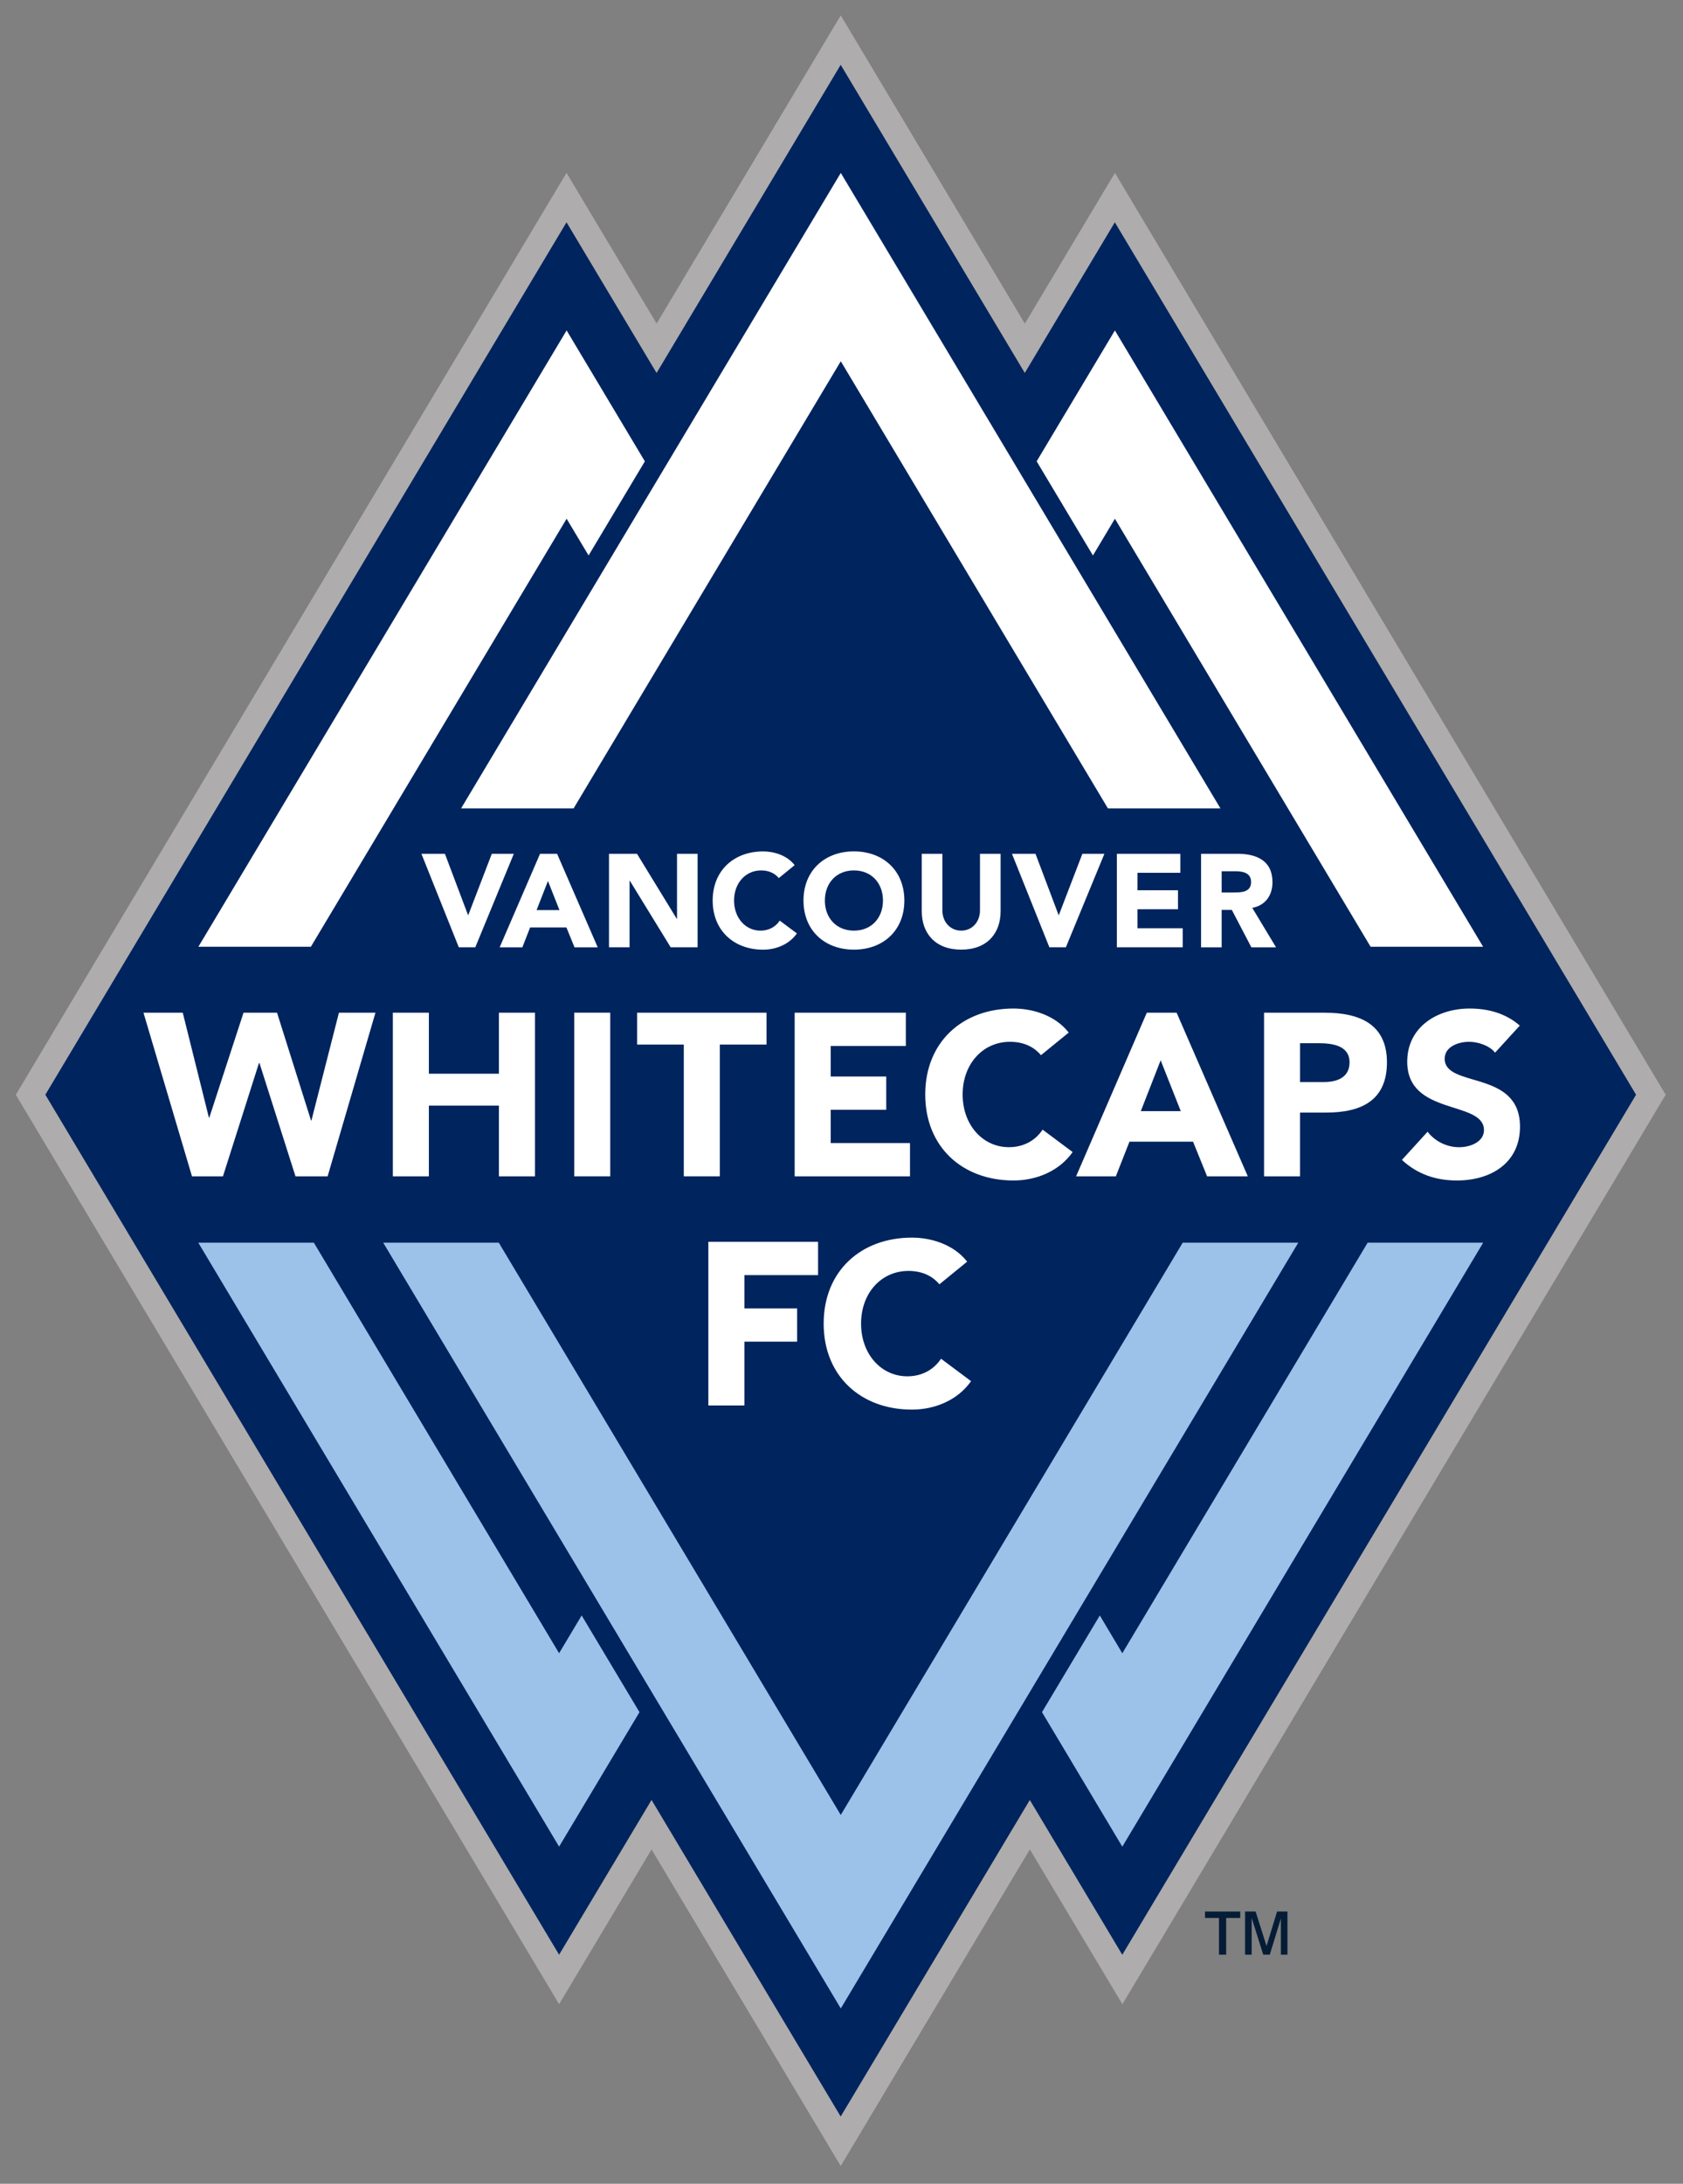 <?xml version="1.0" encoding="UTF-8" standalone="no"?>
<!-- Created with Inkscape (http://www.inkscape.org/) -->

<svg
   xmlns:dc="http://purl.org/dc/elements/1.1/"
   xmlns:cc="http://creativecommons.org/ns#"
   xmlns:rdf="http://www.w3.org/1999/02/22-rdf-syntax-ns#"
   xmlns:svg="http://www.w3.org/2000/svg"
   xmlns="http://www.w3.org/2000/svg"
   xmlns:sodipodi="http://sodipodi.sourceforge.net/DTD/sodipodi-0.dtd"
   xmlns:inkscape="http://www.inkscape.org/namespaces/inkscape"
   version="1.1"
   width="361.417"
   height="468.78"
   id="svg6395"
   inkscape:version="0.48.1 "
   sodipodi:docname="Vancouver Whitecaps Logo.svg">
  <rect width="100%" height="100%" fill="#808080" stroke="none"/>
  <sodipodi:namedview
     pagecolor="#ffffff"
     bordercolor="#666666"
     borderopacity="1"
     objecttolerance="10"
     gridtolerance="10"
     guidetolerance="10"
     inkscape:pageopacity="0"
     inkscape:pageshadow="2"
     inkscape:window-width="1366"
     inkscape:window-height="706"
     id="namedview38"
     showgrid="false"
     inkscape:zoom="1.0718605"
     inkscape:cx="180.70866"
     inkscape:cy="182.30475"
     inkscape:window-x="-8"
     inkscape:window-y="-8"
     inkscape:window-maximized="1"
     inkscape:current-layer="g6470" />
  <defs
     id="defs6397">
    <clipPath
       id="clipPath3043">
      <path
         d="m 690.378,501.667 79.121,0 0,79.121 -79.121,0 0,-79.121 z"
         id="path3045" />
    </clipPath>
  </defs>
  <g
     transform="translate(-178.004,-324.594)"
     id="layer1">
    <g
       transform="matrix(5.484,0,0,5.484,-1546.187,-2493.509)"
       id="g6470">
      <g
         id="g4301">
        <path
           style="fill:#aeacad;fill-opacity:1;fill-rule:nonzero;stroke:none"
           id="path4489"
           d="m 347.326,514.479 -0.854,1.429 -6.356,10.635 -2.674,-4.471 -0.853,-1.429 -0.855,1.429 -20.406,34.148 -0.305,0.51 0.305,0.51 20.116,33.661 0.854,1.429 0.854,-1.429 2.766,-4.629 6.553,10.963 0.854,1.429 0.854,-1.429 6.553,-10.964 2.769,4.633 0.854,1.426 0.854,-1.426 20.116,-33.664 0.306,-0.51 -0.306,-0.51 -20.409,-34.146 -0.853,-1.429 -0.855,1.429 -2.672,4.47 -6.355,-10.635 -0.854,-1.429 z m 0,1.939 7.209,12.062 3.527,-5.897 20.407,34.146 -20.117,33.663 -3.621,-6.059 -7.406,12.391 -7.406,-12.391 -3.62,6.058 -20.116,-33.661 20.407,-34.148 3.526,5.899 7.21,-12.062 z" />
        <path
           style="fill:#00245e;fill-opacity:1;fill-rule:nonzero;stroke:none"
           id="path4491"
           d="m 339.918,584.333 7.406,12.391 7.406,-12.391 3.621,6.059 20.117,-33.663 -20.409,-34.148 -3.526,5.897 -7.209,-12.062 -7.21,12.064 -3.526,-5.899 -20.407,34.148 20.116,33.661 3.62,-6.058 z" />
        <path
           style="fill:#9dc2ea;fill-opacity:1;fill-rule:nonzero;stroke:none"
           id="path4493"
           d="m 360.717,562.521 -13.39,22.401 -13.391,-22.401 -4.526,0 17.918,29.975 17.914,-29.975 -4.524,0 z m -24.419,16.071 -9.604,-16.071 -4.525,0 14.129,23.641 3.147,-5.264 -2.264,-3.785 -0.884,1.479 z m 31.661,-16.071 -9.607,16.071 -0.881,-1.479 -2.264,3.785 3.145,5.265 14.131,-23.642 -4.524,0 z" />
        <path
           style="fill:#ffffff;fill-opacity:1;fill-rule:nonzero;stroke:none"
           id="path4495"
           d="m 358.062,526.811 -3.064,5.124 2.204,3.686 0.86,-1.439 10.012,16.754 4.406,0 -14.419,-24.125 z m -35.889,24.125 4.405,0 10.014,-16.754 0.86,1.438 2.204,-3.684 -3.064,-5.125 -14.419,24.125 z" />
        <path
           style="fill:#ffffff;fill-opacity:1;fill-rule:nonzero;stroke:none"
           id="path4497"
           d="m 336.865,545.522 10.463,-17.504 10.461,17.504 4.406,0 -14.867,-24.876 -14.869,24.876 4.406,0 z" />
        <path
           style="fill:#ffffff;fill-opacity:1;fill-rule:nonzero;stroke:none"
           id="path4499"
           d="m 320.022,553.518 1.538,0 1.024,4.107 0.016,0 1.34,-4.107 1.312,0 1.33,4.216 0.018,0 1.076,-4.216 1.43,0 -1.873,6.406 -1.258,0 -1.411,-4.435 -0.019,0 -1.411,4.435 -1.212,0 -1.9,-6.406 z" />
        <path
           style="fill:#ffffff;fill-opacity:1;fill-rule:nonzero;stroke:none"
           id="path4501"
           d="m 329.787,553.518 1.411,0 0,2.389 2.743,0 0,-2.389 1.411,0 0,6.406 -1.411,0 0,-2.769 -2.743,0 0,2.769 -1.411,0 0,-6.406 z" />
        <path
           style="fill:#ffffff;fill-opacity:1;fill-rule:nonzero;stroke:none"
           id="path4503"
           d="m 336.89,553.517 1.41,0 0,6.406 -1.41,0 0,-6.406 z" />
        <path
           style="fill:#ffffff;fill-opacity:1;fill-rule:nonzero;stroke:none"
           id="path4505"
           d="m 341.18,554.766 -1.827,0 0,-1.248 5.067,0 0,1.248 -1.829,0 0,5.157 -1.411,0 0,-5.157 z" />
        <path
           style="fill:#ffffff;fill-opacity:1;fill-rule:nonzero;stroke:none"
           id="path4507"
           d="m 345.521,553.518 4.354,0 0,1.304 -2.941,0 0,1.194 2.174,0 0,1.302 -2.174,0 0,1.304 3.104,0 0,1.302 -4.516,0 0,-6.406 z" />
        <g
           id="g4509"
           transform="matrix(1.25,0,0,-1.25,-565.029,1232.979)">
          <g
             id="g4511"
             clip-path="url(#clipPath3043)">
            <path
               style="fill:#ffffff;fill-opacity:1;fill-rule:nonzero;stroke:none"
               id="path4513"
               d="m 736.157,542.238 c -0.224,0.267 -0.55,0.419 -0.97,0.419 -0.853,0 -1.484,-0.695 -1.484,-1.65 0,-0.956 0.631,-1.65 1.448,-1.65 0.456,0 0.825,0.202 1.057,0.549 l 0.941,-0.702 c -0.428,-0.608 -1.151,-0.89 -1.853,-0.89 -1.601,0 -2.765,1.049 -2.765,2.693 0,1.643 1.164,2.692 2.765,2.692 0.572,0 1.295,-0.196 1.73,-0.753 l -0.869,-0.708 z" />
            <path
               style="fill:#ffffff;fill-opacity:1;fill-rule:nonzero;stroke:none"
               id="path4515"
               d="m 739.906,542.078 -0.622,-1.592 1.252,0 -0.63,1.592 z m -0.434,1.491 0.934,0 2.23,-5.125 -1.275,0 -0.441,1.086 -1.991,0 -0.427,-1.086 -1.245,0 2.215,5.125 z" />
            <path
               style="fill:#ffffff;fill-opacity:1;fill-rule:nonzero;stroke:none"
               id="path4517"
               d="m 744.273,541.397 0.754,0 c 0.397,0 0.796,0.138 0.796,0.615 0,0.529 -0.536,0.601 -0.971,0.601 l -0.579,0 0,-1.216 z m -1.128,2.171 1.903,0 c 1.065,0 1.947,-0.34 1.947,-1.556 0,-1.201 -0.817,-1.571 -1.896,-1.571 l -0.826,0 0,-1.997 -1.128,0 0,5.124 z" />
            <path
               style="fill:#ffffff;fill-opacity:1;fill-rule:nonzero;stroke:none"
               id="path4519"
               d="m 750.382,542.317 c -0.181,0.231 -0.544,0.34 -0.819,0.34 -0.318,0 -0.759,-0.145 -0.759,-0.529 0,-0.933 2.359,-0.332 2.359,-2.128 0,-1.144 -0.919,-1.686 -1.976,-1.686 -0.659,0 -1.238,0.195 -1.723,0.644 l 0.804,0.883 c 0.231,-0.303 0.607,-0.485 0.984,-0.485 0.369,0 0.782,0.174 0.782,0.535 0,0.942 -2.404,0.435 -2.404,2.143 0,1.093 0.949,1.665 1.955,1.665 0.579,0 1.137,-0.152 1.571,-0.535 l -0.774,-0.847 z" />
            <path
               style="fill:#ffffff;fill-opacity:1;fill-rule:nonzero;stroke:none"
               id="path4521"
               d="m 725.737,536.394 3.437,0 0,-1.043 -2.308,0 0,-1.042 1.652,0 0,-1.042 -1.652,0 0,-1.998 -1.129,0 0,5.125 z" />
            <path
               style="fill:#ffffff;fill-opacity:1;fill-rule:nonzero;stroke:none"
               id="path4523"
               d="m 732.975,535.063 c -0.224,0.267 -0.549,0.419 -0.97,0.419 -0.854,0 -1.484,-0.695 -1.484,-1.65 0,-0.955 0.63,-1.65 1.448,-1.65 0.457,0 0.825,0.203 1.057,0.55 l 0.941,-0.702 c -0.427,-0.608 -1.151,-0.891 -1.853,-0.891 -1.6,0 -2.765,1.05 -2.765,2.693 0,1.643 1.165,2.693 2.765,2.693 0.572,0 1.296,-0.196 1.73,-0.753 l -0.869,-0.709 z" />
            <path
               style="fill:#ffffff;fill-opacity:1;fill-rule:nonzero;stroke:none"
               id="path4525"
               d="m 716.748,548.545 0.736,0 0.724,-1.919 0.008,0 0.737,1.919 0.69,0 -1.207,-2.928 -0.517,0 -1.171,2.928 z" />
            <path
               style="fill:#ffffff;fill-opacity:1;fill-rule:nonzero;stroke:none"
               id="path4527"
               d="m 720.712,547.693 -0.356,-0.911 0.716,0 -0.36,0.911 z m -0.248,0.852 0.534,0 1.273,-2.929 -0.727,0 -0.253,0.621 -1.138,0 -0.243,-0.621 -0.711,0 1.265,2.929 z" />
            <path
               style="fill:#ffffff;fill-opacity:1;fill-rule:nonzero;stroke:none"
               id="path4529"
               d="m 722.624,548.545 0.877,0 1.245,-2.035 0.009,0 0,2.035 0.645,0 0,-2.928 -0.844,0 -1.279,2.084 -0.008,0 0,-2.084 -0.645,0 0,2.928 z" />
            <path
               style="fill:#ffffff;fill-opacity:1;fill-rule:nonzero;stroke:none"
               id="path4531"
               d="m 727.944,547.784 c -0.128,0.153 -0.315,0.24 -0.554,0.24 -0.488,0 -0.848,-0.397 -0.848,-0.943 0,-0.546 0.36,-0.943 0.827,-0.943 0.26,0 0.472,0.115 0.604,0.314 l 0.538,-0.401 c -0.244,-0.347 -0.659,-0.509 -1.059,-0.509 -0.914,0 -1.58,0.6 -1.58,1.539 0,0.939 0.666,1.538 1.58,1.538 0.326,0 0.74,-0.112 0.988,-0.43 l -0.496,-0.405 z" />
            <path
               style="fill:#ffffff;fill-opacity:1;fill-rule:nonzero;stroke:none"
               id="path4533"
               d="m 730.297,546.138 c 0.549,0 0.91,0.397 0.91,0.943 0,0.546 -0.361,0.943 -0.91,0.943 -0.55,0 -0.91,-0.397 -0.91,-0.943 0,-0.546 0.36,-0.943 0.91,-0.943 m 0,2.482 c 0.914,0 1.58,-0.6 1.58,-1.539 0,-0.939 -0.666,-1.538 -1.58,-1.538 -0.915,0 -1.58,0.599 -1.58,1.538 0,0.939 0.665,1.539 1.58,1.539" />
            <path
               style="fill:#ffffff;fill-opacity:1;fill-rule:nonzero;stroke:none"
               id="path4535"
               d="m 734.892,546.746 c 0,-0.691 -0.422,-1.203 -1.233,-1.203 -0.815,0 -1.237,0.512 -1.237,1.203 l 0,1.799 0.646,0 0,-1.774 c 0,-0.36 0.248,-0.633 0.591,-0.633 0.339,0 0.587,0.273 0.587,0.633 l 0,1.774 0.646,0 0,-1.799 z" />
            <path
               style="fill:#ffffff;fill-opacity:1;fill-rule:nonzero;stroke:none"
               id="path4537"
               d="m 735.248,548.545 0.737,0 0.724,-1.919 0.008,0 0.737,1.919 0.69,0 -1.207,-2.928 -0.517,0 -1.172,2.928 z" />
            <path
               style="fill:#ffffff;fill-opacity:1;fill-rule:nonzero;stroke:none"
               id="path4539"
               d="m 738.534,548.545 1.989,0 0,-0.596 -1.344,0 0,-0.546 1.27,0 0,-0.595 -1.27,0 0,-0.596 1.418,0 0,-0.595 -2.063,0 0,2.928 z" />
            <path
               style="fill:#ffffff;fill-opacity:1;fill-rule:nonzero;stroke:none"
               id="path4541"
               d="m 741.817,547.333 0.381,0 c 0.235,0 0.541,0.008 0.541,0.326 0,0.295 -0.265,0.339 -0.5,0.339 l -0.422,0 0,-0.665 z m -0.645,1.212 1.133,0 c 0.6,0 1.104,-0.207 1.104,-0.89 0,-0.409 -0.219,-0.727 -0.633,-0.803 l 0.745,-1.236 -0.773,0 -0.612,1.171 -0.319,0 0,-1.171 -0.645,0 0,2.929 z" />
            <path
               style="fill:#051c36;fill-opacity:1;fill-rule:nonzero;stroke:none"
               id="path4543"
               d="m 741.295,515.22 0.438,0 0,-1.15 0.225,0 0,1.15 0.441,0 0,0.201 -1.104,0 0,-0.201 z" />
            <path
               style="fill:#051c36;fill-opacity:1;fill-rule:nonzero;stroke:none"
               id="path4545"
               d="m 743.223,514.341 -0.342,1.08 -0.331,0 0,-1.351 0.207,0 0,1.15 0.363,-1.15 0.205,0 0.347,1.133 0,-1.133 0.206,0 0,1.351 -0.325,0 -0.33,-1.08 z" />
          </g>
        </g>
      </g>
    </g>
  </g>
</svg>
